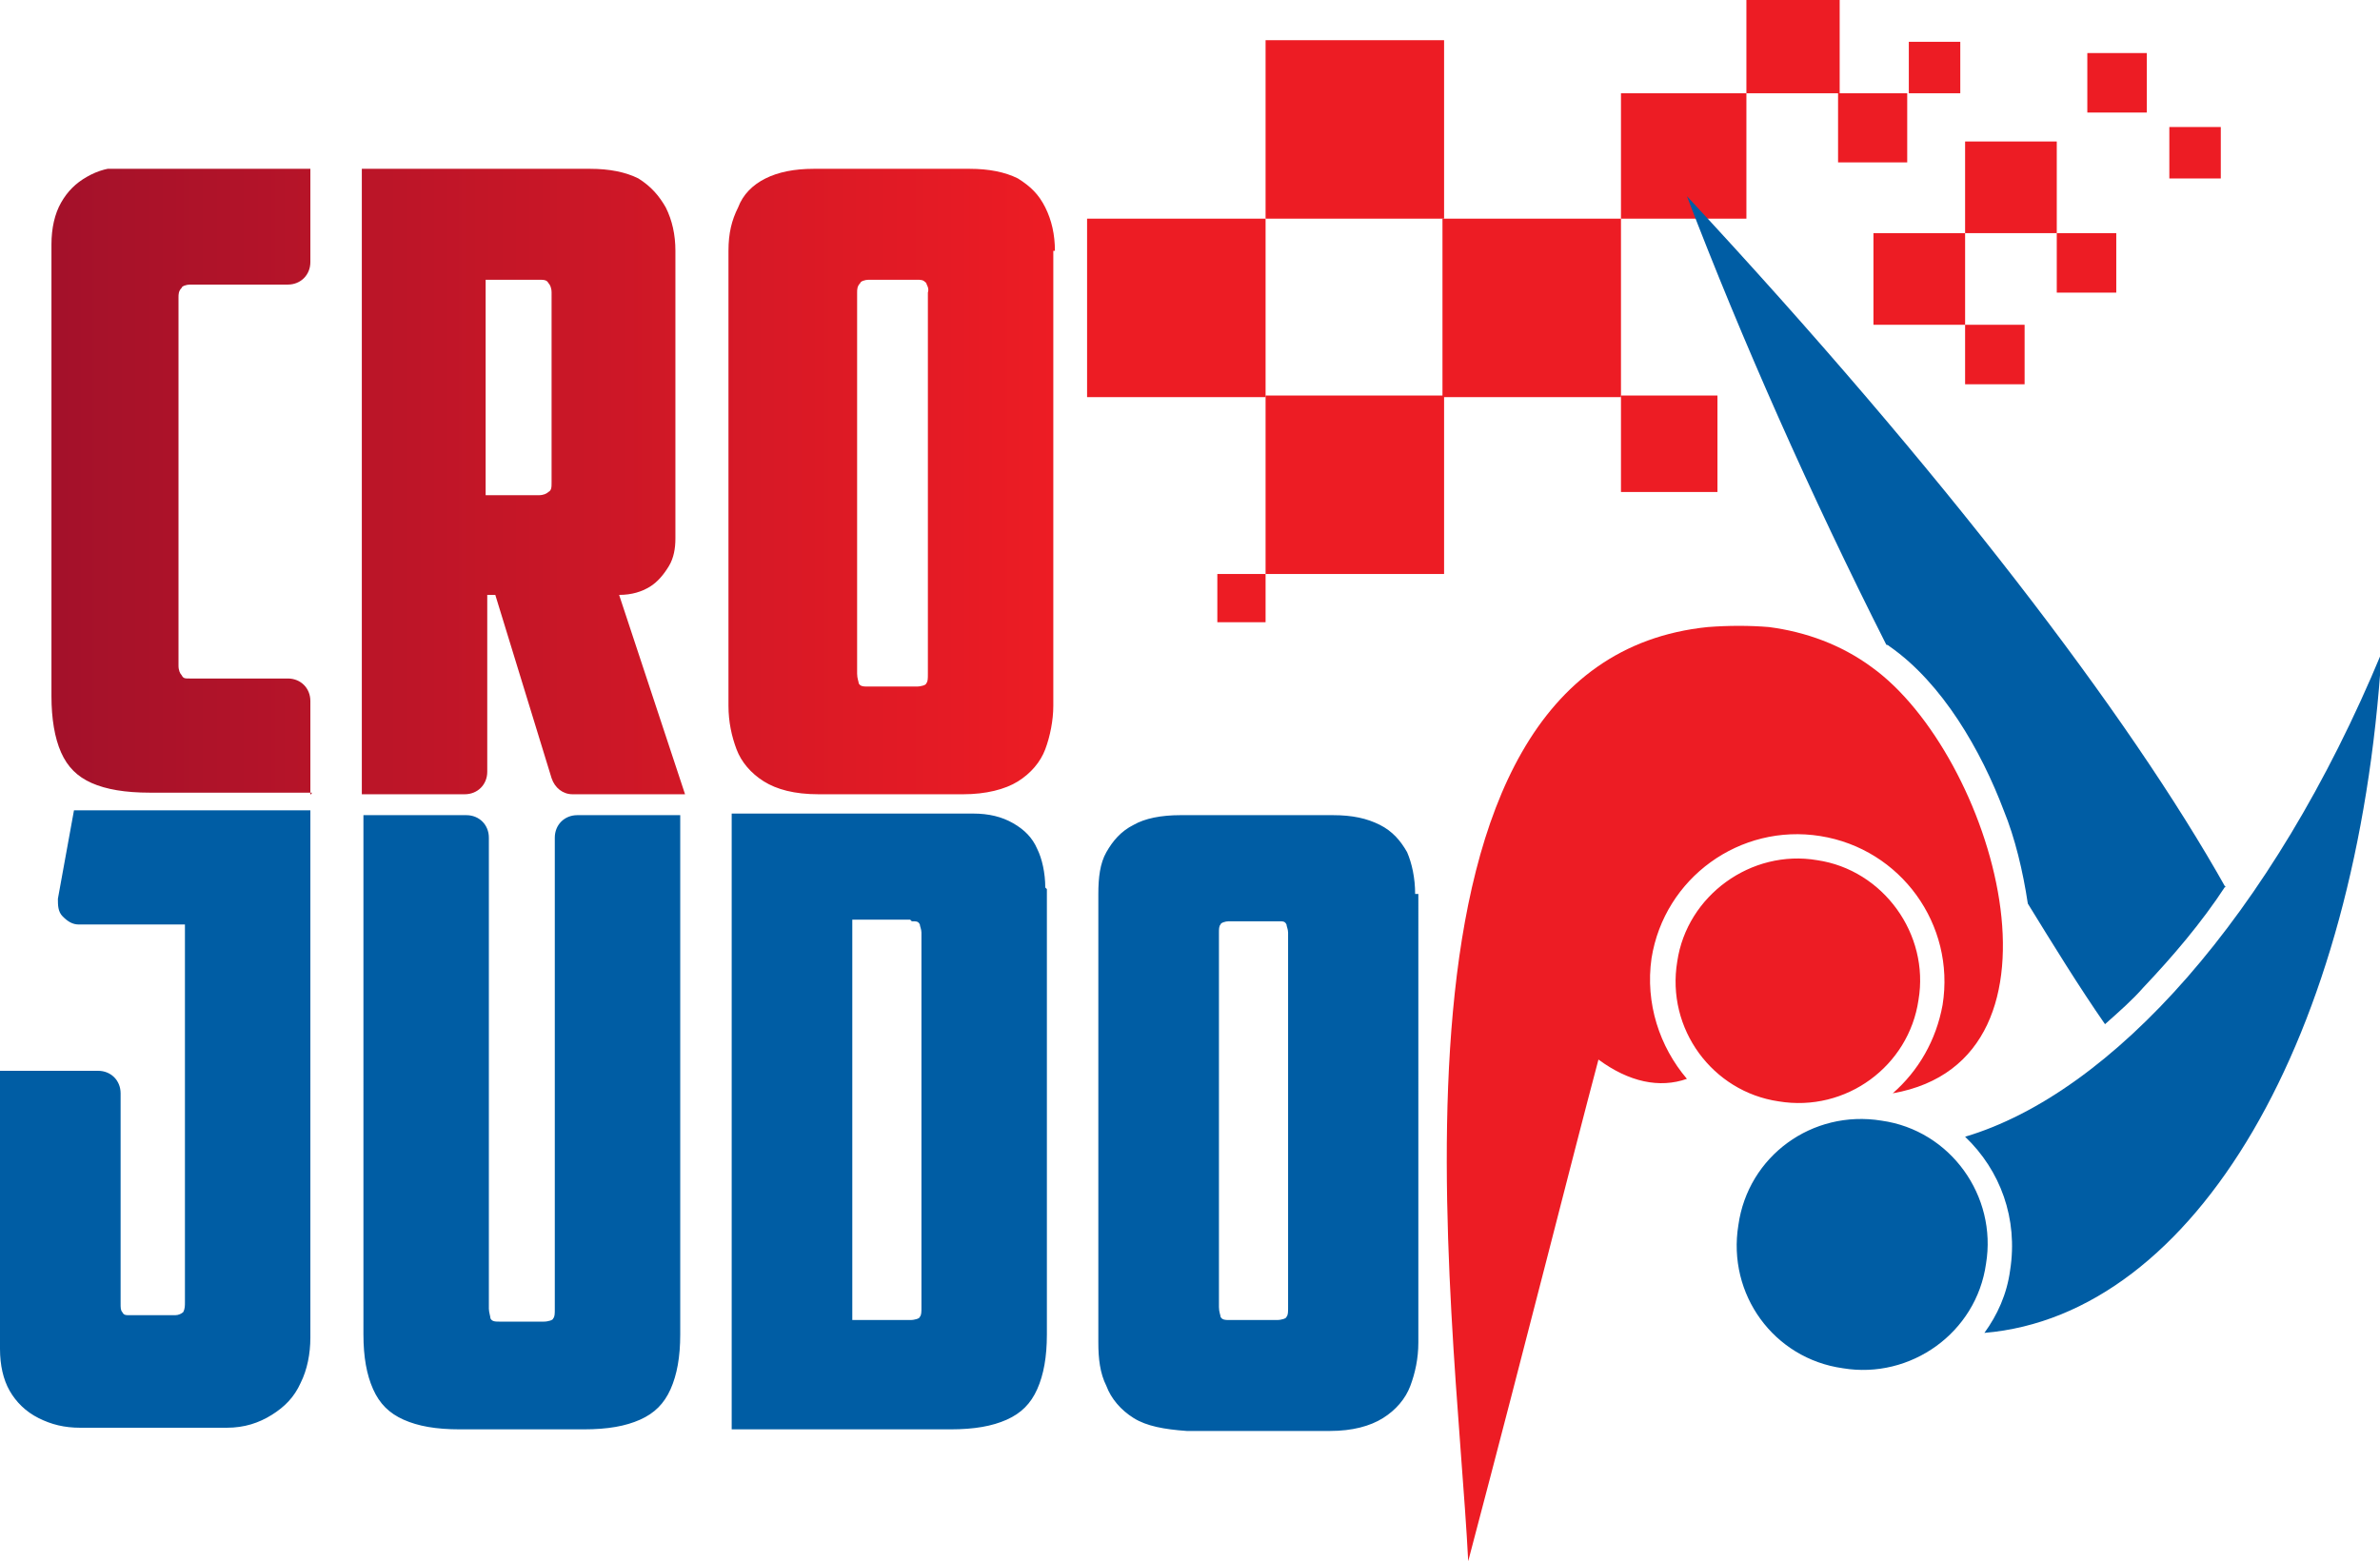 <svg id="a" xmlns="http://www.w3.org/2000/svg" xmlns:xlink="http://www.w3.org/1999/xlink" viewBox="0 0 148 97.1"><defs><style>.d{fill:url(#c)}.e{fill-rule:evenodd}.e,.f{fill:#ed1c24}.g{fill:#005da4}.h{clip-rule:evenodd;fill:none}.i{clip-path:url(#b)}</style><clipPath id="b"><path class="h" d="M19.3 49.5v-5.9c0-.8-.6-1.4-1.4-1.4h-6.1c-.3.0-.4.0-.5-.2-.1-.1-.2-.3-.2-.6V18.5c0-.2.0-.4.2-.6.0-.1.3-.2.5-.2h6.1c.8.0 1.4-.6 1.4-1.4v-5.9H7.7c-.9.0-1.6.2-2.3.6-.7.4-1.2.9-1.6 1.6s-.6 1.6-.6 2.6v28.1c0 1.4.2 2.6.6 3.5s1 1.5 1.9 1.9c.9.4 2.1.6 3.6.6h10.1zM65.6 15.6c0-1-.2-1.9-.6-2.7-.4-.8-.9-1.3-1.7-1.8-.8-.4-1.8-.6-3-.6h-9.7c-1.2.0-2.2.2-3 .6s-1.4 1-1.7 1.8c-.4.8-.6 1.6-.6 2.7v28.3c0 1 .2 1.9.5 2.7.3.8.9 1.5 1.7 2 .8.5 1.9.8 3.4.8h9c1.4.0 2.6-.3 3.4-.8s1.4-1.2 1.7-2 .5-1.8.5-2.7V15.6zM57 17.4c.3.0.4.0.6.2.0.1.2.3.1.6v23.7c0 .3.0.5-.1.6.0.1-.3.2-.6.2h-3c-.3.0-.5.0-.6-.2.0-.1-.1-.3-.1-.6V18.2c0-.2.0-.4.2-.6.0-.1.3-.2.5-.2h3.1zM42 15.6c0-1-.2-1.9-.6-2.7-.4-.7-.9-1.3-1.7-1.8-.8-.4-1.8-.6-3-.6H22.5v38.9h6.4c.8.0 1.4-.6 1.4-1.4V37h.5l3.5 11.4c.2.6.7 1 1.3 1h7L38.5 37c.8.0 1.4-.2 1.9-.5s.9-.8 1.2-1.3c.3-.5.4-1.1.4-1.7V15.6zm-8.5 1.8c.3.0.5.0.6.2.1.1.2.3.2.6V30c0 .3.0.5-.2.6-.1.1-.3.2-.6.2h-3.3V17.4h3.3z"/></clipPath><linearGradient id="c" x1="-82.1" y1="468.2" x2="-81.1" y2="468.2" gradientTransform="translate(-5065.8 18251.5) rotate(-180) scale(62.5 38.9)" gradientUnits="userSpaceOnUse"><stop offset="0" stop-color="#ed1c24"/><stop offset="1" stop-color="#a3112a"/></linearGradient></defs><g class="i"><rect class="d" x="3.1" y="10.5" width="62.5" height="38.9"/></g><rect class="f" x="75.7" y="35.7" width="3" height="3"/><rect class="f" x="134.9" y="7.9" width="3.2" height="3.2"/><rect class="f" x="129.8" y="3.3" width="3.7" height="3.7"/><rect class="f" x="127.9" y="14.5" width="3.7" height="3.7"/><rect class="f" x="122.2" y="8.8" width="5.7" height="5.7"/><rect class="f" x="118.7" y="2.6" width="3.2" height="3.2"/><rect class="f" x="114.3" y="5.8" width="4.3" height="4.3"/><rect class="f" x="122.2" y="20.2" width="3.7" height="3.7"/><rect class="f" x="108.6" width="5.8" height="5.8"/><rect class="f" x="116.5" y="14.5" width="5.7" height="5.7"/><rect class="f" x="100.8" y="5.8" width="7.8" height="7.8"/><rect class="f" x="100.8" y="24.6" width="6" height="6"/><rect class="f" x="89.7" y="13.6" width="11.1" height="11.1"/><rect class="f" x="78.7" y="24.6" width="11.1" height="11.1"/><rect class="f" x="67.6" y="13.6" width="11.1" height="11.1"/><path class="e" d="M113 53.5c-4.1-.7-8.1 2.2-8.7 6.3-.7 4.2 2.2 8.1 6.3 8.7 4.2.7 8.1-2.2 8.7-6.3.7-4.1-2.2-8.1-6.3-8.7M99.4 65.9c1.9 1.4 3.8 1.8 5.5 1.2-1.7-2-2.6-4.7-2.2-7.5.8-5 5.5-8.4 10.5-7.6s8.4 5.5 7.6 10.5c-.4 2.2-1.5 4.1-3.1 5.5 11.9-2.1 6.2-21.1-1.3-26.5-1.9-1.4-4.1-2.2-6.4-2.5-1.2-.1-2.5-.1-3.8.0-21.6 2.2-15.7 42.2-14.9 58.1 3.8-14.4 6.4-24.8 8.1-31.2z"/><path class="g" d="M138.4 55.2c-6-10.7-17.6-25.9-33.5-43 3.4 8.9 7.7 18.6 12.4 27.9.0.0.1.0.2.1 3.3 2.3 5.7 6.5 7.1 10.2.7 1.7 1.2 3.8 1.5 5.8 1.6 2.6 3.2 5.2 4.8 7.5.9-.8 1.7-1.5 2.4-2.3 1.8-1.9 3.6-4 5.1-6.3m-15 27.8c13.1-1.1 23.2-18.3 24.7-42.3-6.8 16.4-16.8 27.4-25.9 30.1 2.2 2.1 3.3 5.1 2.8 8.3-.2 1.5-.8 2.8-1.6 3.9zM117 69.7c-4.3-.7-8.3 2.2-8.9 6.5-.7 4.3 2.2 8.3 6.5 8.9 4.2.7 8.3-2.2 8.9-6.5.7-4.2-2.2-8.3-6.5-8.9z"/><path class="g" d="M88 55.6c0-1-.2-1.9-.5-2.6-.4-.7-.9-1.3-1.7-1.7-.8-.4-1.7-.6-2.9-.6h-9.5c-1.2.0-2.2.2-2.9.6-.8.4-1.3 1-1.7 1.7s-.5 1.6-.5 2.6v27.9c0 1 .1 1.9.5 2.7.3.8.9 1.5 1.7 2s1.9.7 3.3.8h8.9c1.4.0 2.5-.3 3.3-.8s1.4-1.2 1.7-2 .5-1.7.5-2.7V55.6zm-8.5 1.7c.3.0.4.0.5.2.0.1.1.3.1.5v23.3c0 .3.0.5-.1.6.0.1-.3.2-.6.2h-2.9c-.3.0-.5.0-.6-.2.0-.1-.1-.3-.1-.6V58c0-.2.0-.4.1-.5.0-.1.3-.2.5-.2h3zM65 55.2c0-.9-.2-1.8-.5-2.4-.3-.7-.8-1.2-1.5-1.6s-1.5-.6-2.5-.6h-15v38.3h13.6c1.5.0 2.6-.2 3.5-.6.9-.4 1.5-1 1.9-1.9s.6-2 .6-3.4V55.3zM56.7 57.3c.3.0.4.0.5.2.0.1.1.3.1.5v23.3c0 .3.0.5-.1.6.0.1-.3.2-.6.2H53V57.2h3.6zM36.3 88.9c1.5.0 2.6-.2 3.5-.6.9-.4 1.5-1 1.9-1.9s.6-2 .6-3.4V50.7h-6.4c-.8.0-1.4.6-1.4 1.4v29.3c0 .3.0.5-.1.6.0.1-.3.2-.6.2h-2.7c-.3.0-.5.0-.6-.2.0-.1-.1-.4-.1-.6V52.1c0-.8-.6-1.4-1.4-1.4h-6.4V83c0 1.4.2 2.5.6 3.4.4.9 1 1.5 1.9 1.9s2 .6 3.5.6h7.9zM0 83.9c0 1 .2 1.9.6 2.6.4.7 1 1.3 1.8 1.7.8.4 1.6.6 2.6.6h9.1c1.1.0 2-.3 2.8-.8.8-.5 1.4-1.1 1.8-2 .4-.8.6-1.8.6-2.8V50.4H4.6l-1 5.5c0 .4.0.8.3 1.1.3.3.6.5 1 .5h6.6V81c0 .2.0.4-.1.6-.1.1-.3.2-.5.2H8.1c-.3.0-.4.0-.5-.2-.1-.1-.1-.3-.1-.5V68c0-.8-.6-1.4-1.4-1.4H0v17.2z"/><rect class="f" x="78.7" y="2.5" width="11.1" height="11.1"/></svg>